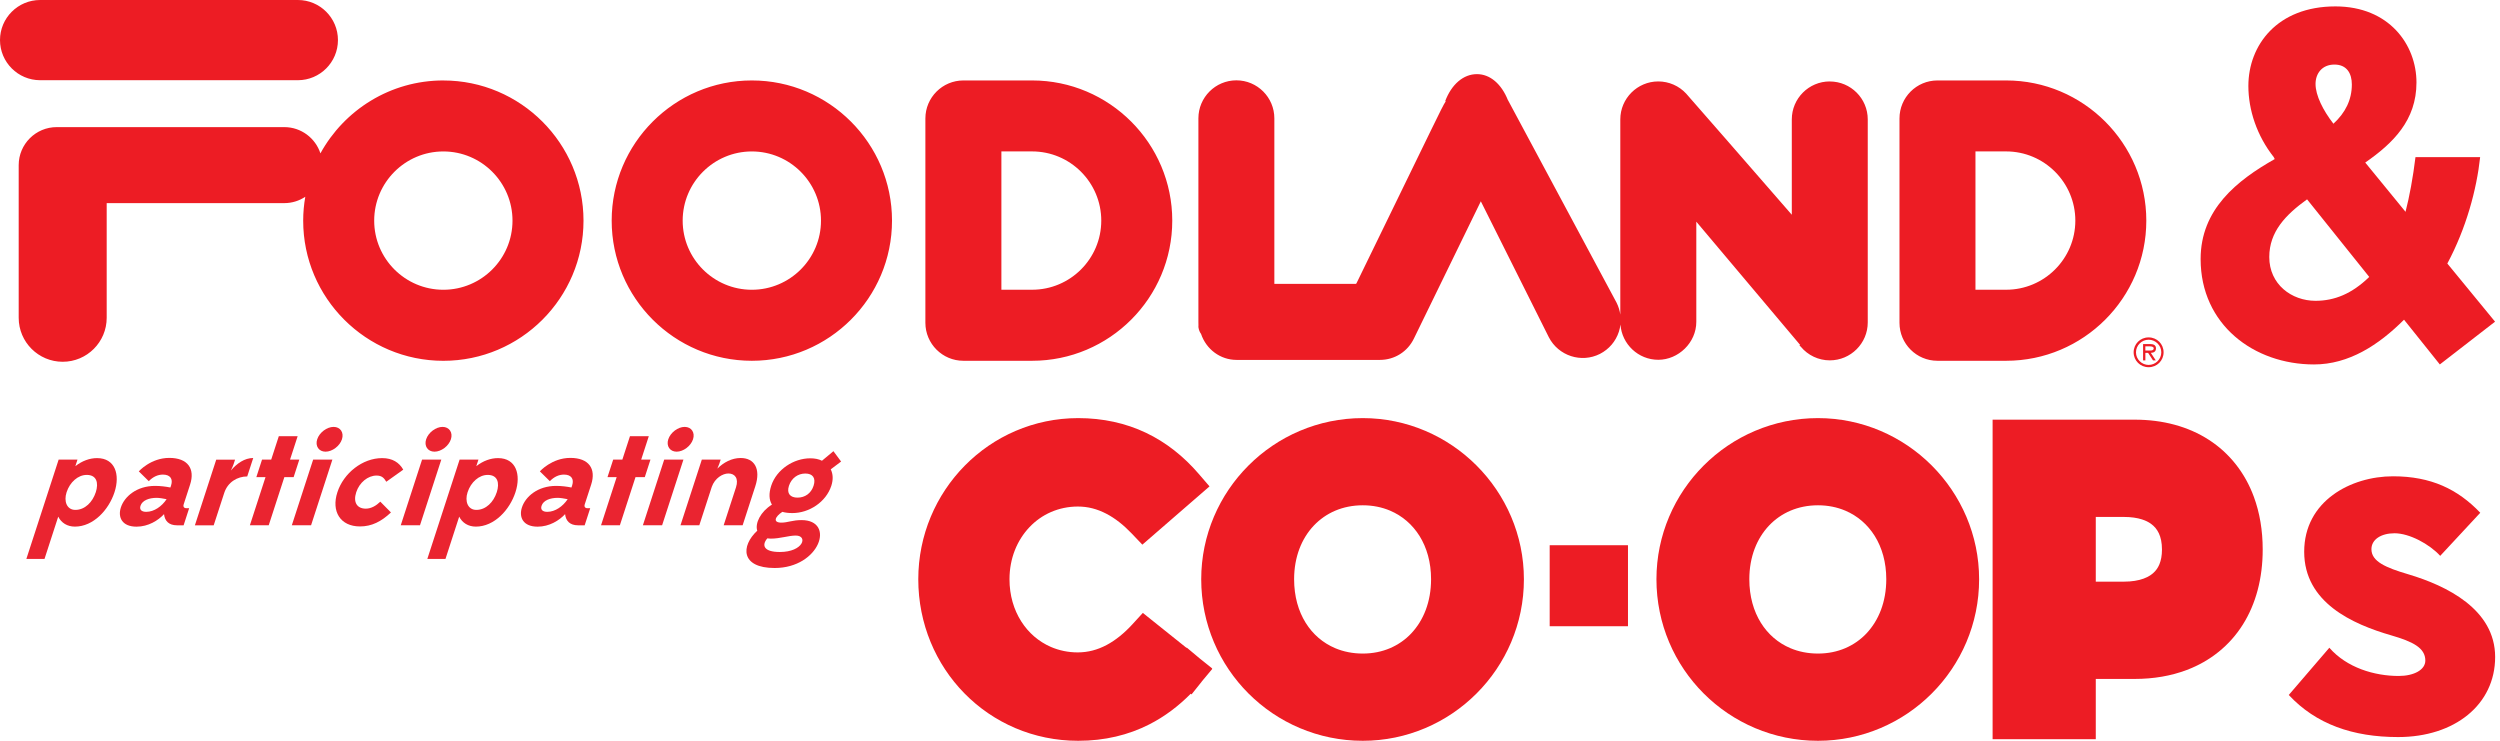 <svg width="189" height="56" viewBox="0 0 189 56" fill="none" xmlns="http://www.w3.org/2000/svg">
<g clip-path="url(#clip0_3784_8256)">
<path d="M162.395 26.501H162.188V26.184H162.517C162.65 26.184 162.821 26.208 162.821 26.336C162.821 26.531 162.551 26.501 162.397 26.501M162.992 26.336C162.992 26.071 162.774 26.011 162.554 26.011H162.017V27.245H162.19V26.676H162.397L162.767 27.245H162.977L162.603 26.676C162.821 26.672 162.992 26.582 162.992 26.338M162.436 27.589C161.921 27.589 161.48 27.168 161.48 26.636C161.48 26.103 161.921 25.682 162.436 25.682C162.951 25.682 163.394 26.105 163.394 26.636C163.394 27.166 162.953 27.589 162.436 27.589ZM162.436 25.507C161.801 25.507 161.303 26.009 161.303 26.634C161.303 27.258 161.801 27.761 162.436 27.761C163.071 27.761 163.567 27.26 163.567 26.634C163.567 26.007 163.069 25.507 162.436 25.507ZM151.663 21.906H149.345V11.447H151.663C154.545 11.447 156.895 13.795 156.895 16.679C156.895 19.564 154.547 21.904 151.663 21.904M151.663 6.082H146.471C144.886 6.082 143.601 7.369 143.601 8.956V24.403C143.601 25.988 144.886 27.275 146.471 27.275H151.663C157.503 27.275 162.261 22.524 162.261 16.681C162.261 10.839 157.505 6.082 151.663 6.082ZM78.025 21.906H75.705V11.447H78.025C80.91 11.447 83.256 13.795 83.256 16.679C83.256 19.564 80.91 21.904 78.025 21.904M78.025 6.082H72.831C71.251 6.082 69.959 7.369 69.959 8.956V24.403C69.959 25.988 71.249 27.275 72.831 27.275H78.025C83.87 27.275 88.623 22.524 88.623 16.681C88.623 10.839 83.87 6.082 78.025 6.082ZM56.838 21.906C53.956 21.906 51.61 19.564 51.61 16.681C51.61 13.799 53.956 11.449 56.838 11.449C59.721 11.449 62.067 13.797 62.067 16.681C62.067 19.566 59.721 21.906 56.838 21.906ZM56.838 6.082C50.998 6.082 46.243 10.835 46.243 16.681C46.243 22.528 50.998 27.275 56.838 27.275C62.678 27.275 67.436 22.524 67.436 16.681C67.436 10.839 62.682 6.082 56.838 6.082ZM33.517 21.906C30.632 21.906 28.289 19.564 28.289 16.681C28.289 13.799 30.632 11.449 33.517 11.449C36.402 11.449 38.745 13.797 38.745 16.681C38.745 19.566 36.4 21.906 33.517 21.906ZM33.517 6.082C29.516 6.082 26.026 8.312 24.224 11.594C23.849 10.444 22.767 9.61 21.493 9.61H4.285C2.701 9.61 1.413 10.899 1.413 12.484V24.025C1.413 25.862 2.906 27.35 4.741 27.35C6.576 27.35 8.066 25.86 8.066 24.025V15.356H21.495C22.081 15.356 22.626 15.178 23.08 14.875C22.977 15.463 22.921 16.066 22.921 16.684C22.921 22.526 27.673 27.277 33.517 27.277C39.361 27.277 44.113 22.526 44.113 16.684C44.113 10.842 39.357 6.084 33.517 6.084M22.519 6.064C24.189 6.064 25.549 4.704 25.549 3.03C25.549 1.356 24.192 0 22.519 0H3.034C1.36 0 0 1.36 0 3.03C0 4.7 1.36 6.064 3.034 6.064H22.521H22.519ZM138.33 6.156C136.745 6.156 135.46 7.446 135.46 9.026V16.235C132.866 13.256 127.751 7.377 127.473 7.076C126.934 6.49 126.165 6.156 125.365 6.156C123.783 6.156 122.495 7.446 122.495 9.026V23.785C122.452 23.48 122.358 23.176 122.215 22.887C122.215 22.887 119.478 17.782 114.004 7.572H113.999C113.51 6.345 112.65 5.605 111.664 5.605C110.638 5.6 109.735 6.37 109.25 7.662L109.312 7.636C109.15 7.867 108.869 8.442 108.209 9.794L102.542 21.433L102.501 21.461H96.341V8.947C96.341 7.362 95.053 6.073 93.471 6.073C91.888 6.073 90.599 7.36 90.599 8.947V24.335L90.603 24.587L90.599 24.726C90.633 24.955 90.7 25.113 90.798 25.241C91.194 26.418 92.267 27.209 93.484 27.209H104.319C105.431 27.209 106.419 26.584 106.898 25.581C106.898 25.581 110.946 17.276 111.951 15.219C112.37 16.057 117.091 25.494 117.091 25.494C117.814 26.903 119.549 27.47 120.958 26.753C121.64 26.403 122.149 25.81 122.386 25.081C122.442 24.899 122.485 24.72 122.506 24.536C122.615 26.022 123.855 27.2 125.367 27.2C126.879 27.2 128.241 25.911 128.241 24.331V16.759C129.034 17.701 136.091 26.078 136.091 26.078L136.033 26.099L136.102 26.174L136.147 26.219C136.679 26.86 137.481 27.243 138.332 27.243C139.917 27.243 141.202 25.956 141.202 24.375V9.028C141.202 7.446 139.917 6.159 138.332 6.159" fill="#ED1C24"/>
<path d="M90.849 51.526L91.646 50.573L91.625 50.556L91.642 50.534L90.671 49.756L89.719 48.958L89.702 48.98L86.398 46.336L85.605 47.203C84.996 47.867 84.339 48.402 83.657 48.764C82.973 49.125 82.267 49.319 81.48 49.322C80.745 49.322 80.065 49.174 79.449 48.909C78.527 48.509 77.751 47.84 77.199 46.967C76.647 46.093 76.318 45.015 76.318 43.794C76.318 42.201 76.9 40.832 77.826 39.855C78.29 39.367 78.839 38.978 79.453 38.711C80.069 38.444 80.747 38.296 81.482 38.294C82.257 38.294 82.951 38.484 83.625 38.831C84.296 39.177 84.938 39.686 85.535 40.31L86.362 41.176L91.439 36.771L90.622 35.822C89.491 34.507 88.16 33.444 86.632 32.717C85.103 31.99 83.383 31.609 81.512 31.609C78.153 31.609 75.118 32.989 72.942 35.198C70.763 37.404 69.422 40.454 69.422 43.792C69.422 47.151 70.741 50.211 72.916 52.422C75.089 54.636 78.127 56.006 81.512 56.004C83.52 56.004 85.314 55.564 86.871 54.772C88.056 54.172 89.099 53.376 90.017 52.448L90.079 52.497L90.855 51.526H90.849Z" fill="#ED1C24"/>
<path d="M111.625 35.191C109.423 32.986 106.371 31.609 103.025 31.609C99.653 31.609 96.59 32.986 94.388 35.191C92.181 37.396 90.812 40.447 90.812 43.792C90.812 47.162 92.179 50.224 94.388 52.429C96.595 54.636 99.655 56.004 103.025 56.004C106.369 56.004 109.421 54.636 111.625 52.429C113.832 50.224 115.209 47.164 115.207 43.792C115.207 40.445 113.83 37.396 111.625 35.191ZM106.703 47.874C106.247 48.359 105.704 48.738 105.09 49.001C104.475 49.264 103.786 49.409 103.027 49.409C102.259 49.409 101.56 49.264 100.942 49.003C100.014 48.609 99.253 47.957 98.707 47.081C98.162 46.204 97.835 45.094 97.835 43.79C97.837 42.083 98.412 40.7 99.323 39.735C99.781 39.252 100.326 38.871 100.944 38.608C101.564 38.345 102.261 38.2 103.027 38.2C103.786 38.2 104.477 38.345 105.093 38.606C106.014 38.998 106.773 39.65 107.319 40.522C107.862 41.397 108.189 42.498 108.189 43.79C108.187 45.513 107.61 46.905 106.701 47.874H106.703Z" fill="#ED1C24"/>
<path d="M146.039 35.191C143.837 32.986 140.785 31.609 137.439 31.609C134.067 31.609 131.004 32.986 128.802 35.191C126.595 37.396 125.227 40.447 125.227 43.792C125.227 47.162 126.593 50.224 128.802 52.429C131.009 54.636 134.069 56.004 137.439 56.004C140.783 56.004 143.835 54.636 146.039 52.429C148.246 50.224 149.623 47.164 149.621 43.792C149.621 40.445 148.244 37.396 146.039 35.191ZM141.117 47.874C140.661 48.359 140.118 48.738 139.505 49.001C138.889 49.264 138.2 49.409 137.441 49.409C136.673 49.409 135.974 49.264 135.356 49.003C134.428 48.609 133.667 47.957 133.121 47.081C132.576 46.204 132.249 45.094 132.249 43.79C132.251 42.083 132.826 40.7 133.737 39.735C134.195 39.252 134.74 38.871 135.358 38.608C135.978 38.345 136.675 38.2 137.441 38.2C138.2 38.2 138.891 38.345 139.507 38.606C140.428 38.998 141.187 39.65 141.733 40.522C142.276 41.397 142.603 42.498 142.603 43.79C142.601 45.513 142.024 46.905 141.115 47.874H141.117Z" fill="#ED1C24"/>
<path d="M170.391 37.558C169.728 35.751 168.552 34.258 166.993 33.253C165.434 32.244 163.518 31.727 161.39 31.727H150.641V55.882H158.441V51.327H161.39C162.808 51.327 164.13 51.1 165.316 50.651C167.098 49.982 168.571 48.793 169.559 47.219C170.551 45.643 171.06 43.708 171.06 41.546C171.06 40.103 170.836 38.762 170.391 37.558ZM158.441 39.081H160.571C161.114 39.081 161.57 39.151 161.933 39.267C162.207 39.354 162.427 39.465 162.607 39.594C162.876 39.788 163.065 40.013 163.21 40.319C163.353 40.624 163.445 41.024 163.445 41.546C163.445 42.006 163.37 42.367 163.255 42.652C163.167 42.865 163.056 43.039 162.919 43.19C162.714 43.417 162.442 43.603 162.055 43.744C161.67 43.885 161.174 43.973 160.571 43.973H158.441V39.081Z" fill="#ED1C24"/>
<path d="M117.156 41.219V41.452V47.343H123.075V41.219H117.156Z" fill="#ED1C24"/>
<path d="M176.098 48.969C177.417 50.483 179.513 51.103 181.337 51.103C182.502 51.103 183.355 50.636 183.355 49.939C183.355 48.969 182.385 48.502 180.794 48.038C177.845 47.185 174.197 45.554 174.197 41.713C174.197 37.873 177.729 36.008 180.911 36.008C183.783 36.008 185.802 36.979 187.508 38.764L184.48 42.023C183.665 41.131 182.151 40.315 181.027 40.315C180.017 40.315 179.28 40.781 179.28 41.518C179.28 42.451 180.366 42.915 182.074 43.419C184.946 44.273 188.633 46.058 188.633 49.668C188.633 53.277 185.566 55.722 181.298 55.722C177.883 55.722 175.088 54.751 173.031 52.54L176.098 48.969Z" fill="#ED1C24"/>
<path d="M1.994 42.252L4.434 34.744H5.858L5.696 35.242C6.215 34.836 6.789 34.633 7.338 34.633C8.711 34.633 9.087 35.884 8.658 37.207C8.221 38.55 7.058 39.812 5.664 39.812C5.084 39.812 4.637 39.528 4.402 39.059L3.365 42.254H1.992L1.994 42.252ZM7.238 37.227C7.475 36.493 7.302 35.903 6.558 35.903C5.897 35.903 5.281 36.453 5.033 37.216C4.811 37.898 5.048 38.548 5.698 38.548C6.429 38.548 7.002 37.947 7.236 37.224L7.238 37.227Z" fill="#EA2430"/>
<path d="M13.378 39.713C12.769 39.713 12.456 39.388 12.401 38.868C11.96 39.347 11.208 39.816 10.322 39.816C9.223 39.816 8.896 39.103 9.138 38.361C9.405 37.538 10.337 36.734 11.721 36.734C12.138 36.734 12.529 36.785 12.882 36.856L12.935 36.694C13.094 36.206 12.865 35.879 12.315 35.879C11.928 35.879 11.558 36.052 11.248 36.377L10.493 35.635C10.493 35.635 11.394 34.617 12.799 34.617C14.204 34.617 14.759 35.441 14.372 36.632L13.887 38.126C13.827 38.31 13.913 38.421 14.097 38.421H14.3L13.881 39.713H13.382H13.378ZM12.595 37.739C12.347 37.688 12.037 37.637 11.845 37.637C11.265 37.637 10.754 37.829 10.622 38.237C10.532 38.511 10.677 38.695 11.054 38.695C11.655 38.695 12.236 38.278 12.595 37.739Z" fill="#EA2430"/>
<path d="M16.159 39.714H14.734L16.347 34.749H17.771L17.662 35.085C17.625 35.196 17.546 35.38 17.452 35.572C17.912 35.033 18.491 34.625 19.144 34.625L18.69 36.019C17.948 36.019 17.219 36.447 16.954 37.26L16.156 39.712L16.159 39.714Z" fill="#EA2430"/>
<path d="M20.503 34.747L21.078 32.977H22.502L21.927 34.747H22.628L22.199 36.071H21.497L20.315 39.712H18.891L20.073 36.071H19.38L19.81 34.747H20.503Z" fill="#EA2430"/>
<path d="M22.062 39.711L23.675 34.745H25.129L23.517 39.711H22.062ZM25.221 32.273C25.73 32.273 26.018 32.701 25.852 33.21C25.687 33.719 25.12 34.147 24.611 34.147C24.102 34.147 23.814 33.719 23.981 33.21C24.145 32.701 24.712 32.273 25.221 32.273Z" fill="#EA2430"/>
<path d="M29.203 36.42C29.038 36.147 28.878 35.952 28.47 35.952C27.809 35.952 27.169 36.48 26.93 37.214C26.682 37.977 26.994 38.454 27.655 38.454C28.061 38.454 28.44 38.23 28.752 37.926L29.556 38.741C28.822 39.434 28.093 39.799 27.218 39.799C25.724 39.799 25.035 38.659 25.506 37.216C25.976 35.77 27.402 34.633 28.889 34.633C29.671 34.633 30.182 34.968 30.486 35.507L29.201 36.423L29.203 36.42Z" fill="#EA2430"/>
<path d="M30.297 39.711L31.909 34.745H33.363L31.751 39.711H30.297ZM33.457 32.273C33.966 32.273 34.255 32.701 34.088 33.21C33.924 33.719 33.357 34.147 32.848 34.147C32.339 34.147 32.05 33.719 32.217 33.21C32.382 32.701 32.949 32.273 33.457 32.273Z" fill="#EA2430"/>
<path d="M32.307 42.252L34.747 34.744H36.171L36.008 35.242C36.528 34.836 37.101 34.633 37.651 34.633C39.023 34.633 39.4 35.884 38.97 37.207C38.534 38.55 37.37 39.812 35.976 39.812C35.397 39.812 34.95 39.528 34.715 39.059L33.678 42.254H32.305L32.307 42.252ZM37.552 37.227C37.79 36.493 37.616 35.903 36.872 35.903C36.212 35.903 35.596 36.453 35.348 37.216C35.125 37.898 35.363 38.548 36.013 38.548C36.744 38.548 37.317 37.947 37.55 37.224L37.552 37.227Z" fill="#EA2430"/>
<path d="M43.698 39.713C43.089 39.713 42.777 39.388 42.721 38.868C42.281 39.347 41.528 39.816 40.643 39.816C39.544 39.816 39.216 39.103 39.458 38.361C39.725 37.538 40.658 36.734 42.041 36.734C42.458 36.734 42.849 36.785 43.202 36.856L43.256 36.694C43.414 36.206 43.185 35.879 42.636 35.879C42.248 35.879 41.879 36.052 41.569 36.377L40.814 35.635C40.814 35.635 41.714 34.617 43.119 34.617C44.524 34.617 45.08 35.441 44.693 36.632L44.207 38.126C44.147 38.31 44.233 38.421 44.417 38.421H44.62L44.201 39.713H43.703H43.698ZM42.916 37.739C42.668 37.688 42.358 37.637 42.165 37.637C41.586 37.637 41.075 37.829 40.942 38.237C40.852 38.511 40.998 38.695 41.374 38.695C41.975 38.695 42.556 38.278 42.916 37.739Z" fill="#EA2430"/>
<path d="M47.05 34.747L47.625 32.977H49.049L48.474 34.747H49.175L48.746 36.071H48.044L46.862 39.712H45.438L46.62 36.071H45.927L46.357 34.747H47.05Z" fill="#EA2430"/>
<path d="M48.602 39.711L50.214 34.745H51.668L50.056 39.711H48.602ZM51.762 32.273C52.271 32.273 52.56 32.701 52.393 33.21C52.228 33.719 51.662 34.147 51.153 34.147C50.644 34.147 50.355 33.719 50.522 33.21C50.687 32.701 51.253 32.273 51.762 32.273Z" fill="#EA2430"/>
<path d="M52.87 39.712H51.445L53.058 34.747H54.482L54.373 35.083C54.347 35.164 54.296 35.286 54.23 35.429C54.706 34.961 55.314 34.625 55.996 34.625C57.022 34.625 57.535 35.429 57.101 36.761L56.143 39.712H54.709L55.641 36.843C55.865 36.15 55.545 35.795 55.066 35.795C54.638 35.795 54.048 36.141 53.812 36.802L52.867 39.712H52.87Z" fill="#EA2430"/>
<path d="M62.141 34.832L63.007 34.109L63.587 34.892L62.804 35.482C62.977 35.829 63.001 36.256 62.849 36.722C62.445 37.963 61.162 38.788 59.908 38.788C59.613 38.788 59.37 38.758 59.145 38.696C58.589 39.062 58.403 39.511 59.075 39.511C59.543 39.511 59.911 39.319 60.593 39.319C63.187 39.319 61.989 42.941 58.561 42.941C55.987 42.941 56.002 41.273 57.248 40.123C57.067 39.554 57.505 38.677 58.358 38.149C58.138 37.792 58.114 37.304 58.303 36.725C58.707 35.484 60.005 34.648 61.256 34.648C61.592 34.648 61.897 34.708 62.143 34.832H62.141ZM58.008 40.702C57.565 41.222 57.734 41.731 58.955 41.731C60.745 41.731 61.097 40.488 60.161 40.488C59.611 40.488 58.987 40.721 58.264 40.721C58.172 40.721 58.084 40.711 58.005 40.7L58.008 40.702ZM60.289 37.621C60.849 37.621 61.318 37.306 61.506 36.725C61.698 36.134 61.44 35.799 60.882 35.799C60.323 35.799 59.834 36.145 59.645 36.725C59.453 37.315 59.752 37.621 60.291 37.621H60.289Z" fill="#EA2430"/>
<path d="M185.016 19.92L188.626 24.319L184.451 27.552L181.744 24.169C179.826 26.087 177.57 27.552 174.94 27.552C170.392 27.552 166.367 24.543 166.367 19.582C166.367 15.823 169.113 13.642 171.97 12.025L171.895 11.876C170.616 10.259 169.977 8.304 169.977 6.5C169.977 3.416 172.158 0.484 176.557 0.484C180.617 0.484 182.685 3.38 182.685 6.237C182.685 9.094 180.919 10.823 178.813 12.29L181.858 16.013C182.159 14.848 182.422 13.419 182.61 11.878H187.499C187.236 14.322 186.447 17.254 185.018 19.924L185.016 19.92ZM179.114 20.936L174.414 15.07C172.797 16.236 171.557 17.515 171.557 19.433C171.557 21.5 173.249 22.741 175.053 22.741C176.482 22.741 177.799 22.215 179.114 20.936ZM176.407 9.354C177.309 8.527 177.799 7.55 177.799 6.384C177.799 5.557 177.423 4.881 176.484 4.881C175.545 4.881 175.055 5.559 175.055 6.348C175.055 7.212 175.62 8.341 176.409 9.357L176.407 9.354Z" fill="#ED1C24"/>
</g>
<defs>
<clipPath id="clip0_3784_8256">
<rect width="188.629" height="56" fill="white"/>
</clipPath>
</defs>
</svg>
